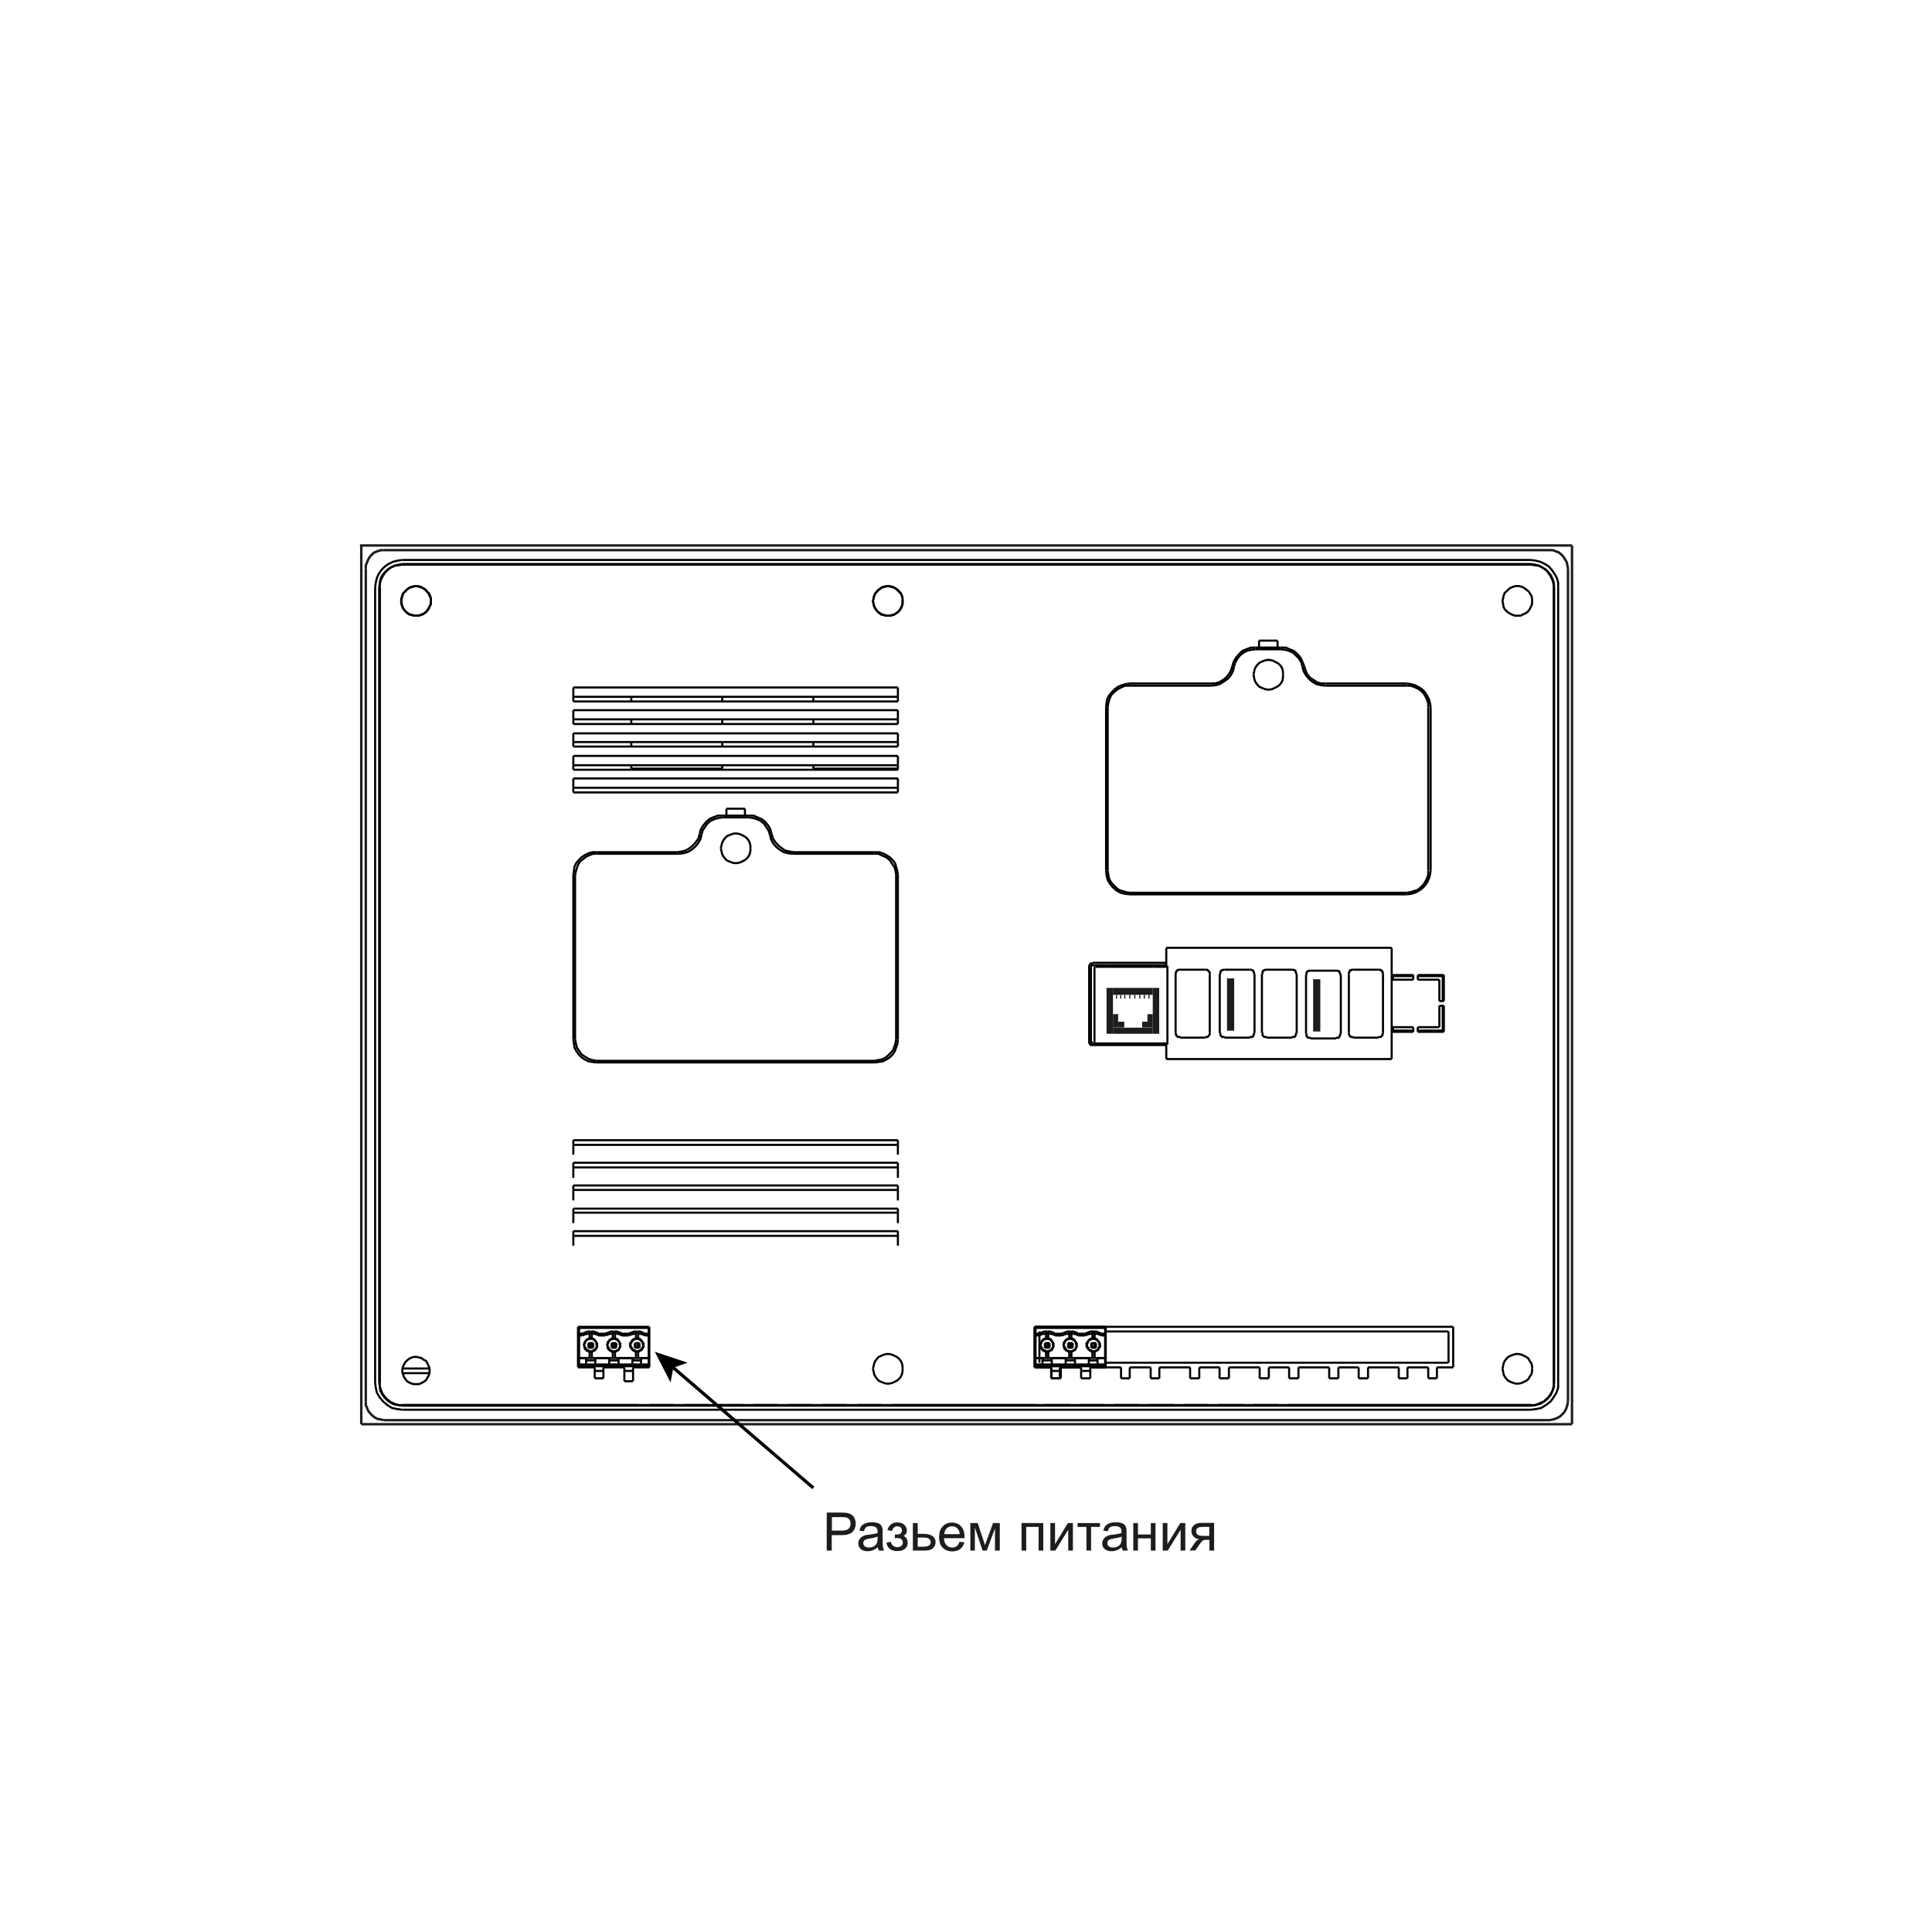 <?xml version="1.0" encoding="UTF-8"?> <svg xmlns="http://www.w3.org/2000/svg" xmlns:xlink="http://www.w3.org/1999/xlink" version="1.1" id="Layer_1" x="0px" y="0px" width="1200px" height="1200px" viewBox="0 0 1200 1200" style="enable-background:new 0 0 1200 1200;" xml:space="preserve"> <style type="text/css"> .st0{fill:none;stroke:#000000;stroke-width:1.289;stroke-miterlimit:10;} .st1{fill:none;stroke:#1D1D1B;stroke-width:1.5;stroke-miterlimit:10;} .st2{fill:#1D1D1B;stroke:#1D1D1B;stroke-width:0.75;stroke-linecap:round;stroke-miterlimit:10;} .st3{fill:#1D1D1B;} .st4{fill:none;stroke:#000000;stroke-width:2;stroke-miterlimit:10;} .st5{fill:none;stroke:#000000;stroke-width:1.5;stroke-miterlimit:10;} .st6{fill:none;stroke:#000000;stroke-width:2.419;stroke-miterlimit:10;} .st7{fill:#FFFFFF;} .st8{fill:none;stroke:#000000;stroke-width:1.21;stroke-miterlimit:10;} .st9{fill:none;stroke:#020202;stroke-width:1.21;stroke-linecap:round;stroke-linejoin:round;stroke-miterlimit:10;} .st10{fill:none;stroke:#FFFFFF;stroke-width:4.838;stroke-miterlimit:10;} .st11{fill-rule:evenodd;clip-rule:evenodd;fill:none;} </style> <g> <path class="st3" d="M513.5,963.1v-23.6h8.9c1.6,0,2.8,0.1,3.6,0.2c1.2,0.2,2.1,0.6,2.9,1.1c0.8,0.5,1.4,1.3,1.9,2.3 c0.5,1,0.7,2.1,0.7,3.2c0,2-0.6,3.7-1.9,5.1c-1.3,1.4-3.6,2.1-6.9,2.1h-6.1v9.6H513.5z M516.6,950.7h6.1c2,0,3.5-0.4,4.3-1.1 c0.8-0.8,1.3-1.8,1.3-3.2c0-1-0.2-1.8-0.7-2.5c-0.5-0.7-1.2-1.2-2-1.4c-0.5-0.1-1.5-0.2-2.9-0.2h-6V950.7z"></path> <path class="st3" d="M545.2,961c-1.1,0.9-2.1,1.6-3.1,1.9c-1,0.4-2.1,0.6-3.2,0.6c-1.9,0-3.3-0.5-4.3-1.4c-1-0.9-1.5-2.1-1.5-3.5 c0-0.8,0.2-1.6,0.6-2.3c0.4-0.7,0.9-1.2,1.5-1.7c0.6-0.4,1.3-0.7,2.1-1c0.6-0.2,1.4-0.3,2.6-0.4c2.3-0.3,4.1-0.6,5.2-1 c0-0.4,0-0.6,0-0.8c0-1.2-0.3-2-0.8-2.5c-0.7-0.7-1.8-1-3.3-1c-1.4,0-2.4,0.2-3,0.7c-0.6,0.5-1.1,1.3-1.4,2.5l-2.8-0.4 c0.3-1.2,0.7-2.2,1.3-2.9c0.6-0.7,1.4-1.3,2.6-1.7c1.1-0.4,2.4-0.6,3.9-0.6c1.5,0,2.6,0.2,3.6,0.5s1.6,0.8,2,1.3 c0.4,0.5,0.7,1.2,0.9,2c0.1,0.5,0.1,1.4,0.1,2.7v3.9c0,2.7,0.1,4.4,0.2,5.1c0.1,0.7,0.4,1.4,0.7,2.1h-3 C545.5,962.5,545.3,961.8,545.2,961z M544.9,954.5c-1.1,0.4-2.6,0.8-4.7,1.1c-1.2,0.2-2,0.4-2.5,0.6s-0.9,0.5-1.1,0.9 c-0.3,0.4-0.4,0.9-0.4,1.4c0,0.8,0.3,1.4,0.9,1.9c0.6,0.5,1.4,0.8,2.6,0.8c1.1,0,2.1-0.2,3-0.7c0.9-0.5,1.5-1.2,1.9-2 c0.3-0.7,0.5-1.6,0.5-2.9V954.5z"></path> <path class="st3" d="M555.8,955.4v-2.3c1.2,0,2.1-0.1,2.5-0.1s0.9-0.3,1.3-0.8c0.4-0.4,0.6-1,0.6-1.6c0-0.8-0.3-1.4-0.8-1.9 c-0.5-0.5-1.2-0.7-2-0.7c-1.6,0-2.8,1-3.4,2.9l-2.8-0.5c0.9-3.2,2.9-4.8,6.2-4.8c1.8,0,3.3,0.5,4.3,1.5c1,1,1.6,2.2,1.6,3.6 c0,1.4-0.7,2.5-2,3.3c0.9,0.5,1.5,1,1.9,1.8c0.4,0.7,0.6,1.6,0.6,2.5c0,1.5-0.6,2.8-1.7,3.7s-2.7,1.4-4.7,1.4 c-3.9,0-6.2-1.7-6.8-5.2l2.7-0.6c0.2,1.1,0.7,1.9,1.5,2.5s1.6,0.9,2.6,0.9c1,0,1.8-0.3,2.4-0.8c0.7-0.6,1-1.3,1-2.1 c0-0.7-0.2-1.2-0.6-1.7s-0.8-0.8-1.3-0.9c-0.5-0.1-1.3-0.2-2.5-0.2C556.3,955.4,556.1,955.4,555.8,955.4z"></path> <path class="st3" d="M567.1,946h2.9v6.7h3.7c2.4,0,4.2,0.5,5.5,1.4c1.3,0.9,1.9,2.2,1.9,3.8c0,1.4-0.5,2.7-1.6,3.7 c-1.1,1-2.8,1.5-5.2,1.5h-7.3V946z M570,960.7h3c1.8,0,3.1-0.2,3.9-0.7c0.8-0.5,1.2-1.2,1.2-2.1c0-0.7-0.3-1.4-0.9-2 s-1.9-0.9-3.9-0.9H570V960.7z"></path> <path class="st3" d="M596,957.6l3,0.4c-0.5,1.8-1.3,3.1-2.6,4.1s-2.9,1.5-4.9,1.5c-2.5,0-4.5-0.8-6-2.3c-1.5-1.5-2.2-3.7-2.2-6.5 c0-2.9,0.7-5.1,2.2-6.7s3.4-2.4,5.8-2.4c2.3,0,4.2,0.8,5.6,2.3s2.2,3.7,2.2,6.6c0,0.2,0,0.4,0,0.8h-12.8c0.1,1.9,0.6,3.3,1.6,4.3 c1,1,2.1,1.5,3.6,1.5c1.1,0,2-0.3,2.7-0.8S595.6,958.8,596,957.6z M586.5,952.9h9.6c-0.1-1.4-0.5-2.5-1.1-3.2 c-0.9-1.1-2.1-1.7-3.6-1.7c-1.3,0-2.5,0.4-3.4,1.3C587.1,950.2,586.6,951.4,586.5,952.9z"></path> <path class="st3" d="M602.8,946h4.5l4.5,13.7l5-13.7h4.2v17.1H618v-13.8l-5.1,13.8h-2.6l-4.8-14.4v14.4h-2.8V946z"></path> <path class="st3" d="M634.5,946H648v17.1h-2.9v-14.7h-7.7v14.7h-2.9V946z"></path> <path class="st3" d="M652.4,946h2.9v13.1l8-13.1h3.1v17.1h-2.9v-13l-8,13h-3.1V946z"></path> <path class="st3" d="M669.3,946h13.9v2.4h-5.5v14.7h-2.9v-14.7h-5.5V946z"></path> <path class="st3" d="M696.7,961c-1.1,0.9-2.1,1.6-3.1,1.9c-1,0.4-2.1,0.6-3.2,0.6c-1.9,0-3.3-0.5-4.3-1.4c-1-0.9-1.5-2.1-1.5-3.5 c0-0.8,0.2-1.6,0.6-2.3c0.4-0.7,0.9-1.2,1.5-1.7c0.6-0.4,1.3-0.7,2.1-1c0.6-0.2,1.4-0.3,2.6-0.4c2.3-0.3,4.1-0.6,5.2-1 c0-0.4,0-0.6,0-0.8c0-1.2-0.3-2-0.8-2.5c-0.7-0.7-1.8-1-3.3-1c-1.4,0-2.4,0.2-3,0.7c-0.7,0.5-1.1,1.3-1.4,2.5l-2.8-0.4 c0.3-1.2,0.7-2.2,1.3-2.9c0.6-0.7,1.4-1.3,2.6-1.7c1.1-0.4,2.4-0.6,3.9-0.6c1.5,0,2.6,0.2,3.6,0.5s1.6,0.8,2,1.3 c0.4,0.5,0.7,1.2,0.9,2c0.1,0.5,0.1,1.4,0.1,2.7v3.9c0,2.7,0.1,4.4,0.2,5.1c0.1,0.7,0.4,1.4,0.7,2.1h-3 C697,962.5,696.8,961.8,696.7,961z M696.5,954.5c-1.1,0.4-2.6,0.8-4.7,1.1c-1.2,0.2-2,0.4-2.5,0.6s-0.9,0.5-1.1,0.9 c-0.3,0.4-0.4,0.9-0.4,1.4c0,0.8,0.3,1.4,0.9,1.9c0.6,0.5,1.4,0.8,2.6,0.8c1.1,0,2.1-0.2,3-0.7c0.9-0.5,1.5-1.2,1.9-2 c0.3-0.7,0.5-1.6,0.5-2.9V954.5z"></path> <path class="st3" d="M703.9,946h2.9v7.1h8V946h2.9v17.1h-2.9v-7.6h-8v7.6h-2.9V946z"></path> <path class="st3" d="M722.2,946h2.9v13.1l8-13.1h3.1v17.1h-2.9v-13l-8,13h-3.1V946z"></path> <path class="st3" d="M754.1,946v17.1h-2.9v-6.7h-1.7c-1,0-1.8,0.1-2.3,0.4c-0.5,0.3-1.2,1.1-2.2,2.5l-2.5,3.7h-3.6l3.1-4.6 c1-1.4,1.9-2.2,2.9-2.4c-1.7-0.2-2.9-0.8-3.7-1.8s-1.2-2.1-1.2-3.3c0-1.5,0.5-2.7,1.6-3.6s2.6-1.4,4.6-1.4H754.1z M751.2,948.4H747 c-1.7,0-2.8,0.3-3.3,0.8c-0.5,0.5-0.8,1.2-0.8,1.9c0,1,0.4,1.8,1.1,2.2c0.7,0.5,2,0.7,3.9,0.7h3.2V948.4z"></path> </g> <path class="st0" d="M393.2,851.5h-5.4 M374.8,851.5h-5.4 M866.2,605.9v0.4 M866.2,640.5v-0.4 M866.2,640.5v0.4 M896.1,640.1v-15.5 M896.1,621.8v-15.5 M865.2,606.3h12.6 M880.6,606.3h15.5 M872,605.9v0.4 M872,640.9v-0.4 M874.9,640.1v0.7 M872,605.9v-0.4 M866.2,605.6v0.4 M881.4,606.3v-0.7 M865.2,640.1V638 M865.2,608.5v-2.2 M881.4,640.9v-0.7 M872,640.5v-0.4 M874.9,605.6v0.7 M896.1,640.1h-15.5 M877.8,640.1h-12.6 M366.2,834.5v1.8 M368.4,834.2v2.9 M365.5,837.1v-2.9 M367.6,834.5h-1.4 M366.2,836.3h1.4 M367.6,836.3v-1.8 M366.2,836.3l-0.7,0.7 M368.4,837.1h-2.9 M366.2,834.5l-0.7-0.4 M368.4,834.2l-0.7,0.4 M365.5,834.2h2.9 M368.4,837.1l-0.7-0.7 M382.8,837.1l-0.7-0.7 M382,836.3v-1.8 M382,834.5h-1.4 M380.6,836.3l-0.7,0.7 M380.6,836.3h1.4 M379.9,837.1v-2.9 M380.6,834.5l-0.7-0.4 M382.8,837.1h-2.9 M379.9,834.2h2.9 M382.8,834.2v2.9 M382.8,834.2l-0.7,0.4 M380.6,834.5 v1.8 M397.2,837.1h-2.9 M394.3,834.2l0.4,0.4 M396.4,834.5h-1.8 M394.3,834.2h2.9 M396.4,836.3l0.7,0.7 M394.6,836.3h1.8 M396.4,834.5l0.7-0.4 M396.4,836.3v-1.8 M394.3,837.1l0.4-0.7 M394.3,837.1v-2.9 M397.2,834.2v2.9 M394.6,834.5v1.8 M384.2,843.5 h8.6"></path> <path class="st0" d="M367.6,848.6h12.6 M398.2,843.5h4.7 M359.7,824.8h43.2 M378.4,847.5h-8.6 M359.7,843.5h4.3 M398.2,843.5v4 M359.7,828.4v0.7"></path> <path class="st0" d="M392.8,847.5h-8.6 M382,831.3v-3.2 M400.8,828.4l-1.8-0.7l-1.4-0.7h-1.8 M402.9,829.5v14 M364,843.5h-4.3 M378.4,845h5.8 M402.9,843.5v4"></path> <path class="st0" d="M366.2,828.1v3.2 M361.5,829.5h-1.8 M399.3,835.6v-0.7v-0.7l-0.4-0.7l-0.7-0.7l-0.4-0.4l-0.7-0.4l-0.4-0.4h-0.7 h-0.7h-0.7l-0.7,0.4l-0.7,0.4l-0.4,0.4l-0.4,0.7l-0.4,0.7l-0.4,0.7v0.7"></path> <path class="st0" d="M381.3,827h-1.8l-1.8,0.7l-1.8,0.7 M396.4,848.6h-1.8 M372,828.4l-1.4-0.7l-1.8-0.7h-1.8 M359.7,848.6h6.1 M384.2,847.5h-5.8 M366.2,839.6v4 M395,828.1v3.2 M384.9,835.6v-0.7v-0.7l-0.4-0.7l-0.4-0.7l-0.7-0.4l-0.7-0.4l-0.4-0.4h-0.7H381 h-0.7l-0.7,0.4l-0.7,0.4l-0.4,0.4l-0.4,0.7l-0.4,0.7l-0.4,0.7v0.7"></path> <path class="st0" d="M369.8,843.5v4 M372,828.4h4 M386.4,828.4l-1.4-0.7l-1.8-0.7h-1.8 M359.7,829.5v14 M402.9,824.8v3.6 M378.4,843.5h5.8"></path> <path class="st0" d="M402.9,847.5h-4.7 M391.4,835.6v0.7l0.4,0.7l0.4,0.7l0.7,0.7l0.4,0.4l0.7,0.4l0.7,0.4h1.1h0.7l0.7-0.4l0.7-0.4 l0.7-0.4l0.4-0.7l0.4-0.7l0.4-0.7v-0.7 M367.6,831.3v-3.2 M390.3,829.5h-4 M402.9,828.4v0.7 M384.2,843.5v4 M372,829.1v0.4 M395.7,827h-1.8l-1.8,0.7l-1.8,0.7 M395,839.6v4"></path> <path class="st0" d="M359.7,843.5v4 M370.5,835.6v-0.7v-0.7l-0.4-0.7l-0.4-0.7l-0.7-0.4l-0.4-0.4l-0.7-0.4h-0.7h-0.7h-0.7l-0.7,0.4 l-0.7,0.4l-0.4,0.4l-0.4,0.7l-0.4,0.7l-0.4,0.7v0.7 M372,828.4v0.7 M364,845h5.8"></path> <path class="st0" d="M375.9,829.5h-4 M398.2,843.5h4.7 M392.8,843.5h5.4 M380.6,828.1v3.2"></path> <path class="st0" d="M390.3,829.5v-0.4 M385.3,835.6v-1.1l-0.4-0.7l-0.4-0.4l-0.4-0.7l-0.4-0.7l-0.7-0.4h-0.7l-0.7-0.4H381l-0.7,0.4 h-0.7l-0.7,0.4l-0.7,0.7l-0.4,0.7l-0.4,0.4v0.7l-0.4,1.1 M384.2,843.5h8.6 M391.8,835.6v0.7l0.4,0.7l0.4,0.4l0.4,0.7l0.7,0.4 l0.7,0.4l0.7,0.4h0.7h0.7l0.7-0.4l0.7-0.4l0.4-0.4l0.4-0.7l0.4-0.4l0.4-0.7v-0.7 M372,829.5l-1.4-0.7l-1.8-0.4l-1.8-0.4l-1.8,0.4 l-1.8,0.4l-1.8,0.7 M400.8,828.4v0.7 M399.7,835.6v-1.1l-0.4-0.7l-0.4-0.4l-0.4-0.7l-0.7-0.7l-0.4-0.4h-0.7l-0.7-0.4h-0.7l-0.7,0.4 h-0.7l-0.7,0.4l-0.7,0.7l-0.4,0.7l-0.4,0.4l-0.4,0.7v1.1 M396.4,843.5v-4 M359.7,828.4h1.8"></path> <line class="st0" x1="398.2" y1="847.5" x2="392.8" y2="847.5"></line> <path class="st0" d="M359.7,824.8v3.6 M396.4,831.3v-3.2 M400.8,829.5l-1.8-0.7l-1.4-0.4l-1.8-0.4l-1.8,0.4l-1.8,0.4l-1.8,0.7 M367.6,843.5v-4 M402.9,847.5v1.1 M382,848.6h12.6"></path> <path class="st0" d="M382,843.5v-4 M364,847.5v-4 M370.9,835.6v-1.1l-0.4-0.7l-0.4-0.4l-0.4-0.7l-0.4-0.7l-0.7-0.4H368l-0.7-0.4 h-0.7l-0.7,0.4h-0.7l-0.7,0.4l-0.7,0.7l-0.4,0.7l-0.4,0.4v0.7l-0.4,1.1 M375.9,829.5v-0.4 M386.4,829.5l-1.4-0.7l-1.8-0.4l-1.8-0.4 l-1.8,0.4l-1.8,0.4l-1.8,0.7 M359.7,847.5v1.1 M361.5,829.5v-0.4 M359.7,829.1v0.4"></path> <path class="st0" d="M369.8,843.5h8.6 M382,848.6h-1.8 M366.9,827h-1.8l-1.8,0.7l-1.8,0.7 M386.4,829.1v0.4 M363,835.6v0.7l0.4,0.7 l0.4,0.4l0.4,0.7l0.7,0.4l0.7,0.4l0.7,0.4h0.7h0.7l0.7-0.4l0.7-0.4l0.4-0.4l0.7-0.7l0.4-0.4v-0.7v-0.7 M375.9,829.1v-0.7 M364,843.5 h5.8 M380.6,839.6v4 M400.8,829.1v0.4"></path> <path class="st0" d="M369.8,847.5H364 M392.8,845h5.4"></path> <path class="st0" d="M390.3,829.1v-0.7 M396.4,848.6h6.5 M402.9,829.1v0.4 M377.4,835.6v0.7l0.4,0.4l0.4,0.7l0.4,0.7l0.4,0.4 l0.7,0.4l0.7,0.4h0.7h0.7h0.7l0.4-0.4l0.7-0.4l0.7-0.4l0.4-0.7l0.4-0.7v-0.4v-0.7 M400.8,828.4h2.2"></path> <line class="st0" x1="392.8" y1="847.5" x2="392.8" y2="843.5"></line> <line class="st0" x1="402.9" y1="829.5" x2="400.8" y2="829.5"></line> <line class="st0" x1="361.5" y1="829.1" x2="361.5" y2="828.4"></line> <line class="st0" x1="369.8" y1="843.5" x2="378.4" y2="843.5"></line> <line class="st0" x1="367.6" y1="848.6" x2="365.8" y2="848.6"></line> <line class="st0" x1="378.4" y1="847.5" x2="378.4" y2="843.5"></line> <line class="st0" x1="364" y1="847.5" x2="359.7" y2="847.5"></line> <line class="st0" x1="386.4" y1="828.4" x2="386.4" y2="829.1"></line> <polyline class="st0" points="377,835.6 377.4,836.3 377.4,837.1 377.7,837.8 378.4,838.5 378.8,838.9 379.5,839.2 380.2,839.6 381.3,839.6 382,839.6 382.8,839.2 383.5,838.9 384.2,838.5 384.6,837.8 384.9,837.1 385.3,836.3 385.3,835.6 "></polyline> <polyline class="st0" points="362.6,835.6 363,836.3 363,837.1 363.3,837.8 364,838.5 364.4,838.9 365.1,839.2 366.2,839.6 366.9,839.6 367.6,839.6 368.4,839.2 369.1,838.9 369.8,838.5 370.2,837.8 370.5,837.1 370.9,836.3 370.9,835.6 "></polyline> <line class="st0" x1="386.4" y1="828.4" x2="390.3" y2="828.4"></line> <line class="st0" x1="950.8" y1="875.6" x2="249.9" y2="875.6"></line> <line class="st0" x1="967.8" y1="364.7" x2="967.8" y2="858.7"></line> <polyline class="st1" points="973.9,352.9 973.5,351.1 973.2,349.3 972.1,347.5 971,345.7 969.6,344.2 968.1,343.1 966.3,342.4 964.5,341.7 962.4,341.7 "></polyline> <line class="st0" x1="249.9" y1="347.8" x2="950.8" y2="347.8"></line> <line class="st1" x1="238.4" y1="882.1" x2="962.4" y2="882.1"></line> <polyline class="st1" points="238.4,341.7 236.6,341.7 234.4,342.4 232.6,343.1 231.2,344.2 229.8,345.7 228.7,347.5 228,349.3 227.2,351.1 227.2,352.9 "></polyline> <line class="st1" x1="227.2" y1="352.9" x2="227.2" y2="870.5"></line> <polyline class="st0" points="235.5,858.7 235.9,861.2 236.2,863.7 237.3,865.9 238.8,868 240.6,869.8 242.7,871.3 244.9,872.3 247.4,872.7 249.9,873.1 "></polyline> <polyline class="st0" points="233,858.7 233.4,861.9 234.1,865.1 235.9,868 238,870.5 240.6,872.7 243.4,874.5 246.7,875.2 249.9,875.6 "></polyline> <line class="st1" x1="976.4" y1="884.6" x2="976.4" y2="338.8"></line> <polyline class="st0" points="249.9,350.3 247.4,350.7 244.9,351.4 242.7,352.5 240.6,353.9 238.8,355.7 237.3,357.5 236.2,360.1 235.9,362.2 235.5,364.7 "></polyline> <polyline class="st0" points="965.2,364.7 965.2,362.2 964.5,360.1 963.4,357.5 962,355.7 960.2,353.9 958,352.5 955.9,351.4 953.4,350.7 950.8,350.3 "></polyline> <line class="st0" x1="235.5" y1="364.7" x2="235.5" y2="858.7"></line> <line class="st1" x1="976.4" y1="338.8" x2="223.6" y2="338.8"></line> <line class="st0" x1="965.2" y1="858.7" x2="965.2" y2="364.7"></line> <polyline class="st0" points="967.8,364.7 967.8,361.9 967,359 965.6,356.5 963.8,353.9 962,351.8 959.5,350.3 956.6,348.9 953.7,348.2 950.8,347.8 "></polyline> <line class="st0" x1="950.8" y1="350.3" x2="249.9" y2="350.3"></line> <polyline class="st0" points="950.8,873.1 953.7,872.7 956.6,872 959.1,870.5 961.3,868.7 963.1,866.6 964.2,864.1 965.2,861.5 965.2,858.7 "></polyline> <line class="st1" x1="973.9" y1="870.5" x2="973.9" y2="352.9"></line> <polyline class="st0" points="249.9,347.8 247,348.2 244.2,348.9 241.3,350.3 239.1,351.8 237,353.9 235.2,356.5 234.1,359 233.4,361.9 233,364.7 "></polyline> <polyline class="st1" points="962.4,882.1 964.5,881.7 966.7,881 968.8,879.9 970.3,878.5 971.7,877 972.8,874.9 973.5,872.7 973.9,870.5 "></polyline> <line class="st0" x1="249.9" y1="873.1" x2="950.8" y2="873.1"></line> <line class="st0" x1="233" y1="858.7" x2="233" y2="364.7"></line> <line class="st1" x1="224.4" y1="338.8" x2="224.4" y2="884.6"></line> <line class="st1" x1="224.4" y1="884.6" x2="976.4" y2="884.6"></line> <polyline class="st1" points="227.2,870.5 227.2,872.7 228,874.5 228.7,876.3 229.8,877.7 231.2,879.2 232.6,880.3 234.4,881.3 236.6,881.7 238.4,882.1 "></polyline> <line class="st1" x1="962.4" y1="341.7" x2="238.4" y2="341.7"></line> <polyline class="st0" points="950.8,875.6 954.1,875.2 957.3,874.5 960.2,872.7 963.1,870.5 964.9,868 966.7,865.1 967.8,861.9 967.8,858.7 "></polyline> <line class="st0" x1="505.2" y1="477.4" x2="505.2" y2="475.3"></line> <line class="st0" x1="505.2" y1="463.7" x2="505.2" y2="460.9"></line> <line class="st0" x1="505.2" y1="449.7" x2="505.2" y2="446.8"></line> <line class="st0" x1="505.2" y1="435.7" x2="505.2" y2="432.8"></line> <line class="st0" x1="489.3" y1="872.7" x2="504.4" y2="872.7"></line> <line class="st0" x1="448.6" y1="477.4" x2="392.1" y2="477.4"></line> <line class="st0" x1="448.6" y1="432.8" x2="448.6" y2="435.7"></line> <line class="st0" x1="448.6" y1="446.8" x2="448.6" y2="449.7"></line> <line class="st0" x1="448.6" y1="460.9" x2="448.6" y2="463.7"></line> <line class="st0" x1="448.6" y1="475.3" x2="448.6" y2="477.4"></line> <line class="st0" x1="729.1" y1="350.7" x2="713.6" y2="350.7"></line> <line class="st0" x1="756.8" y1="872.7" x2="772.3" y2="872.7"></line> <line class="st0" x1="643" y1="350.7" x2="249.9" y2="350.7"></line> <line class="st0" x1="424.9" y1="872.7" x2="440" y2="872.7"></line> <line class="st0" x1="772.3" y1="350.7" x2="756.8" y2="350.7"></line> <line class="st0" x1="467.7" y1="872.7" x2="482.8" y2="872.7"></line> <line class="st0" x1="799.6" y1="872.7" x2="950.8" y2="872.7"></line> <line class="st0" x1="713.6" y1="872.7" x2="729.1" y2="872.7"></line> <line class="st0" x1="648.8" y1="872.7" x2="664.6" y2="872.7"></line> <line class="st0" x1="554.1" y1="872.7" x2="643" y2="872.7"></line> <line class="st0" x1="532.5" y1="872.7" x2="547.6" y2="872.7"></line> <line class="st0" x1="778.4" y1="872.7" x2="793.9" y2="872.7"></line> <line class="st0" x1="392.1" y1="477.4" x2="392.1" y2="475.3"></line> <line class="st0" x1="392.1" y1="463.7" x2="392.1" y2="460.9"></line> <line class="st0" x1="392.1" y1="449.7" x2="392.1" y2="446.8"></line> <line class="st0" x1="392.1" y1="435.7" x2="392.1" y2="432.8"></line> <line class="st0" x1="249.9" y1="872.7" x2="396.8" y2="872.7"></line> <line class="st0" x1="403.3" y1="872.7" x2="418.4" y2="872.7"></line> <line class="st0" x1="965.2" y1="858.7" x2="965.2" y2="364.7"></line> <line class="st0" x1="557.7" y1="477.4" x2="505.2" y2="477.4"></line> <line class="st0" x1="950.8" y1="350.7" x2="799.6" y2="350.7"></line> <line class="st0" x1="735.2" y1="872.7" x2="750.7" y2="872.7"></line> <line class="st0" x1="235.9" y1="364.7" x2="235.9" y2="858.7"></line> <line class="st0" x1="793.9" y1="350.7" x2="778.4" y2="350.7"></line> <line class="st0" x1="670.4" y1="872.7" x2="686.2" y2="872.7"></line> <line class="st0" x1="750.7" y1="350.7" x2="735.2" y2="350.7"></line> <line class="st0" x1="692" y1="872.7" x2="707.5" y2="872.7"></line> <line class="st0" x1="510.9" y1="872.7" x2="526" y2="872.7"></line> <line class="st0" x1="446.5" y1="872.7" x2="461.6" y2="872.7"></line> <line class="st0" x1="686.2" y1="350.7" x2="670.4" y2="350.7"></line> <line class="st0" x1="664.6" y1="350.7" x2="648.8" y2="350.7"></line> <line class="st0" x1="707.5" y1="350.7" x2="692" y2="350.7"></line> <polyline class="st0" points="356.1,645.9 356.5,648.4 356.8,650.6 357.9,652.7 359.4,654.9 361.2,656.7 363.3,658.1 365.5,659.2 368,659.6 370.2,659.9 "></polyline> <line class="st0" x1="831.3" y1="856.1" x2="831.3" y2="849.3"></line> <line class="st0" x1="894" y1="624.7" x2="896.8" y2="624.7"></line> <line class="st0" x1="393.2" y1="857.9" x2="393.2" y2="849.3"></line> <line class="st0" x1="557.7" y1="446.8" x2="356.1" y2="446.8"></line> <polyline class="st0" points="951.6,373.4 951.6,371.6 951.2,370.1 950.1,368.3 949.4,367.3 948,366.2 946.5,365.1 945.1,364.4 943.3,364 941.5,364 940,364.4 938.2,365.1 936.8,366.2 935.7,367.3 934.6,368.3 933.9,370.1 933.6,371.6 933.2,373.4 "></polyline> <line class="st0" x1="859" y1="604.9" x2="859" y2="641.6"></line> <line class="st0" x1="724.4" y1="649.1" x2="678.7" y2="649.1"></line> <line class="st0" x1="557.7" y1="645.9" x2="557.7" y2="543.3"></line> <line class="st0" x1="899.7" y1="846.4" x2="899.7" y2="827"></line> <line class="st0" x1="235.9" y1="364.7" x2="235.9" y2="858.7"></line> <line class="st0" x1="696.3" y1="849.3" x2="696.3" y2="856.1"></line> <polyline class="st0" points="840.7,602.3 840,602.3 839.6,602.3 839.2,602.7 838.5,602.7 838.5,603.1 838.2,603.4 837.8,604.1 837.8,604.5 837.8,604.9 "></polyline> <polyline class="st0" points="267.6,373.4 267.6,371.6 267.2,370.1 266.5,368.7 265.4,367.6 264.3,366.2 262.9,365.5 261.4,364.7 260,364.4 258.6,364 "></polyline> <line class="st0" x1="748.5" y1="644.5" x2="733" y2="644.5"></line> <line class="st0" x1="965.2" y1="858.7" x2="965.2" y2="364.7"></line> <line class="st0" x1="676.5" y1="647" x2="676.5" y2="600.5"></line> <polyline class="st0" points="873.8,555.5 876.3,555.2 878.8,554.5 881,553.4 883.2,551.9 885,550.1 886.4,548 887.5,545.8 888.2,543.3 888.6,540.8 "></polyline> <polyline class="st0" points="873.8,554.5 876,554.1 878.5,553.4 880.6,552.7 882.4,551.2 884.2,549.4 885.3,547.6 886.4,545.5 887.1,543.3 887.1,540.8 "></polyline> <line class="st0" x1="887.1" y1="856.1" x2="892.5" y2="856.1"></line> <line class="st0" x1="374.8" y1="856.1" x2="374.8" y2="849.3"></line> <line class="st0" x1="653.1" y1="849.3" x2="653.1" y2="856.1"></line> <line class="st0" x1="451.2" y1="506.6" x2="448.3" y2="506.6"></line> <line class="st0" x1="370.2" y1="659.9" x2="543.3" y2="659.9"></line> <line class="st0" x1="793.5" y1="402.2" x2="793.5" y2="397.9"></line> <polyline class="st0" points="933.2,373.4 933.6,375.2 933.9,377 934.6,378.4 936.1,379.9 937.5,380.9 939,381.7 940.8,382.4 942.6,382.4 944.4,382.4 945.8,381.7 947.6,380.9 949,379.9 950.1,378.4 950.8,377 951.6,375.2 951.6,373.4 "></polyline> <polyline class="st0" points="678.7,599.5 678.3,599.5 678,599.8 677.6,600.2 677.6,600.5 "></polyline> <line class="st0" x1="880.6" y1="640.9" x2="880.6" y2="638"></line> <line class="st0" x1="877.8" y1="638" x2="877.8" y2="640.9"></line> <line class="st0" x1="356.1" y1="441.1" x2="356.1" y2="449.7"></line> <line class="st0" x1="356.1" y1="722.2" x2="356.1" y2="731.6"></line> <line class="st0" x1="902.6" y1="824.1" x2="902.6" y2="849.3"></line> <line class="st0" x1="782.4" y1="849.3" x2="763.3" y2="849.3"></line> <line class="st0" x1="714.7" y1="856.1" x2="720.1" y2="856.1"></line> <line class="st0" x1="557.7" y1="759.7" x2="557.7" y2="750.7"></line> <line class="st0" x1="868.8" y1="856.1" x2="874.2" y2="856.1"></line> <polyline class="st0" points="859,604.9 859,604.5 858.7,604.1 858.7,603.4 858.3,603.1 858,602.7 857.6,602.7 857.2,602.3 856.5,602.3 856.2,602.3 "></polyline> <polyline class="st0" points="267.6,373.4 267.6,371.6 266.8,370.1 266.1,368.3 265,367.3 264,366.2 262.5,365.1 261.1,364.4 259.3,364 257.5,364 256,364.4 254.2,365.1 252.8,366.2 251.7,367.3 250.6,368.3 249.9,370.1 249.2,371.6 249.2,373.4 "></polyline> <line class="st0" x1="557.7" y1="708.2" x2="356.1" y2="708.2"></line> <polyline class="st0" points="560.6,373.4 560.6,371.6 560.2,370.1 559.5,368.3 558.4,367.3 557,366.2 555.6,365.1 554.1,364.4 552.3,364 550.5,364 549.1,364.4 547.3,365.1 545.8,366.2 544.8,367.3 543.7,368.3 543,370.1 542.6,371.6 542.2,373.4 "></polyline> <polyline class="st0" points="810.1,413.7 809,411.2 807.9,408.7 806.1,406.5 803.6,404.3 801.1,403.3 798.6,402.2 795.7,402.2 "></polyline> <polyline class="st0" points="809,414.1 808.3,411.5 806.8,409 805,407.2 803.2,405.4 800.7,404.3 798.2,403.6 795.7,403.3 "></polyline> <line class="st0" x1="896.8" y1="621.8" x2="894" y2="621.8"></line> <line class="st0" x1="403.3" y1="849.3" x2="393.2" y2="849.3"></line> <line class="st0" x1="864.4" y1="638" x2="877.8" y2="638"></line> <line class="st0" x1="739.2" y1="849.3" x2="720.1" y2="849.3"></line> <line class="st0" x1="796" y1="602.3" x2="796" y2="602.7"></line> <line class="st0" x1="557.7" y1="736.3" x2="356.1" y2="736.3"></line> <polyline class="st0" points="542.2,850 542.6,851.8 543,853.6 543.7,855.1 544.8,856.5 545.8,857.6 547.3,858.3 549.1,859 550.5,859.4 552.3,859.4 554.1,859 555.6,858.3 557,857.6 558.4,856.5 559.5,855.1 560.2,853.6 560.6,851.8 560.6,850 "></polyline> <polyline class="st0" points="560.6,850 560.6,848.6 560.2,846.8 559.5,845.3 558.4,843.9 557,842.8 555.6,842.1 554.1,841.4 552.3,841 550.5,841 549.1,841.4 547.3,842.1 545.8,842.8 544.8,843.9 543.7,845.3 543,846.8 542.6,848.6 542.2,850 "></polyline> <line class="st0" x1="763.3" y1="856.1" x2="763.3" y2="849.3"></line> <line class="st0" x1="678.7" y1="598" x2="724.4" y2="598"></line> <polyline class="st0" points="249.2,373.4 249.6,375.2 249.9,377 250.6,378.4 252.1,379.9 253.2,380.9 255,381.7 256.8,382.4 258.6,382.4 260.4,382.4 261.8,381.7 263.6,380.9 265,379.9 266.1,378.4 266.8,377 267.6,375.2 267.6,373.4 "></polyline> <line class="st0" x1="742.4" y1="602.3" x2="742.4" y2="602.7"></line> <polyline class="st0" points="805.4,604.9 805,604.5 805,604.1 804.7,603.4 804.7,603.1 804.3,602.7 804,602.7 803.2,602.3 802.9,602.3 802.5,602.3 "></polyline> <polyline class="st0" points="730.2,641.6 730.2,641.9 730.5,642.3 730.5,643 730.9,643.4 731.2,643.7 731.6,644.1 732,644.1 732.7,644.1 733,644.5 "></polyline> <line class="st0" x1="557.7" y1="739.1" x2="356.1" y2="739.1"></line> <line class="st0" x1="557.7" y1="483.5" x2="356.1" y2="483.5"></line> <line class="st0" x1="864.4" y1="657.8" x2="864.4" y2="640.9"></line> <line class="st0" x1="887.1" y1="849.3" x2="874.2" y2="849.3"></line> <line class="st0" x1="864.4" y1="605.6" x2="864.4" y2="608.5"></line> <line class="st0" x1="864.4" y1="638" x2="864.4" y2="640.9"></line> <polyline class="st0" points="235.9,858.7 235.9,861.2 236.6,863.3 237.7,865.9 239.1,867.7 240.9,869.5 242.7,870.9 245.2,872 247.4,872.7 249.9,872.7 "></polyline> <line class="st0" x1="887.1" y1="849.3" x2="887.1" y2="856.1"></line> <line class="st0" x1="950.8" y1="872.7" x2="249.9" y2="872.7"></line> <line class="st0" x1="724.4" y1="600.5" x2="724.4" y2="599.5"></line> <line class="st0" x1="356.1" y1="469.5" x2="356.1" y2="478.1"></line> <line class="st0" x1="356.1" y1="543.3" x2="356.1" y2="645.9"></line> <line class="st0" x1="793.5" y1="397.9" x2="782" y2="397.9"></line> <line class="st0" x1="894" y1="608.5" x2="880.6" y2="608.5"></line> <line class="st0" x1="793.2" y1="602.7" x2="793.2" y2="602.3"></line> <line class="st0" x1="356.1" y1="708.2" x2="356.1" y2="717.2"></line> <polyline class="st0" points="676.5,647 676.5,647.3 676.5,647.7 676.9,648.1 676.9,648.4 677.2,648.8 677.6,649.1 678,649.1 678.3,649.1 678.7,649.1 "></polyline> <line class="st0" x1="557.7" y1="717.2" x2="557.7" y2="708.2"></line> <line class="st0" x1="557.7" y1="773.7" x2="557.7" y2="764.7"></line> <line class="st0" x1="843.9" y1="849.3" x2="831.3" y2="849.3"></line> <line class="st0" x1="671.5" y1="856.1" x2="677.2" y2="856.1"></line> <line class="st0" x1="724.4" y1="598" x2="724.4" y2="599.5"></line> <line class="st0" x1="843.9" y1="849.3" x2="843.9" y2="856.1"></line> <line class="st0" x1="873.8" y1="424.5" x2="823.4" y2="424.5"></line> <line class="st0" x1="873.8" y1="425.9" x2="823.4" y2="425.9"></line> <line class="st0" x1="356.1" y1="449.7" x2="557.7" y2="449.7"></line> <line class="st0" x1="902.6" y1="849.3" x2="892.5" y2="849.3"></line> <line class="st0" x1="744.9" y1="856.1" x2="744.9" y2="849.3"></line> <line class="st0" x1="795.7" y1="402.2" x2="793.5" y2="402.2"></line> <line class="st0" x1="795.7" y1="403.3" x2="793.5" y2="403.3"></line> <line class="st0" x1="701.7" y1="856.1" x2="701.7" y2="849.3"></line> <line class="st0" x1="356.1" y1="455.5" x2="356.1" y2="463.7"></line> <polyline class="st0" points="951.6,850 951.6,848.6 951.2,846.8 950.1,845.3 949.4,843.9 948,842.8 946.5,842.1 945.1,841.4 943.3,841 941.5,841 940,841.4 938.2,842.1 936.8,842.8 935.7,843.9 934.6,845.3 933.9,846.8 933.6,848.6 933.2,850 "></polyline> <polyline class="st0" points="687,540.8 687.3,543.7 688,546.5 689.5,549.1 691.3,551.2 693.4,553 696,554.5 698.8,555.2 701.7,555.5 "></polyline> <polyline class="st0" points="688,540.8 688.4,543.3 688.8,545.5 689.8,547.6 691.3,549.4 693.1,551.2 694.9,552.7 697,553.4 699.2,554.1 701.7,554.5 "></polyline> <line class="st0" x1="387.8" y1="857.9" x2="393.2" y2="857.9"></line> <line class="st0" x1="356.1" y1="764.7" x2="356.1" y2="773.7"></line> <line class="st0" x1="671.5" y1="849.3" x2="671.5" y2="856.1"></line> <polyline class="st0" points="677.6,647 677.6,647.3 678,647.3 678,647.7 678.3,648.1 678.7,648.1 "></polyline> <polyline class="st0" points="701.7,424.5 699.2,424.9 696.7,425.6 694.2,426.7 692.4,428.1 690.6,429.9 688.8,432.1 687.7,434.2 687.3,436.7 687,439.3 "></polyline> <polyline class="st0" points="701.7,425.9 698.8,425.9 696.3,427 694.2,428.1 692,429.9 690.2,431.7 689.1,434.2 688.4,436.7 688,439.3 "></polyline> <line class="st0" x1="805.4" y1="604.9" x2="805.4" y2="641.6"></line> <line class="st0" x1="701.7" y1="555.5" x2="873.8" y2="555.5"></line> <line class="st0" x1="701.7" y1="554.5" x2="873.8" y2="554.5"></line> <line class="st0" x1="782" y1="402.2" x2="793.5" y2="402.2"></line> <line class="st0" x1="782" y1="403.3" x2="793.5" y2="403.3"></line> <line class="st0" x1="557.7" y1="492.2" x2="557.7" y2="483.5"></line> <polyline class="st0" points="837.8,641.6 837.8,641.9 837.8,642.3 838.2,643 838.5,643.4 838.5,643.7 839.2,644.1 839.6,644.1 840,644.1 840.7,644.5 "></polyline> <line class="st0" x1="782.4" y1="849.3" x2="782.4" y2="856.1"></line> <line class="st0" x1="888.6" y1="540.8" x2="888.6" y2="439.3"></line> <line class="st0" x1="887.1" y1="540.8" x2="887.1" y2="439.3"></line> <polyline class="st0" points="748.5,644.5 749.2,644.1 749.6,644.1 750,644.1 750.3,643.7 750.7,643.4 751,643 751.4,642.3 751.4,641.9 751.4,641.6 "></polyline> <polyline class="st0" points="888.6,439.3 888.2,436.7 887.5,434.2 886.4,432.1 885,429.9 883.2,428.1 881,426.7 878.8,425.6 876.3,424.9 873.8,424.5 "></polyline> <polyline class="st0" points="887.1,439.3 887.1,437.1 886.4,434.6 885.3,432.4 884.2,430.6 882.4,428.8 880.6,427.7 878.5,426.7 876,425.9 873.8,425.9 "></polyline> <line class="st0" x1="714.7" y1="849.3" x2="714.7" y2="856.1"></line> <line class="st0" x1="856.2" y1="644.5" x2="840.7" y2="644.5"></line> <line class="st0" x1="757.5" y1="849.3" x2="744.9" y2="849.3"></line> <line class="st0" x1="782" y1="397.9" x2="782" y2="402.2"></line> <polyline class="st0" points="370.2,529.3 368,529.3 365.5,530 363.3,531.1 361.2,532.5 359.4,534.3 357.9,536.1 356.8,538.3 356.5,540.8 356.1,543.3 "></polyline> <polyline class="st0" points="420.6,529.3 423.4,528.9 426,528.2 428.5,526.7 430.6,524.9 432.4,522.8 433.9,520.6 434.6,517.7 "></polyline> <line class="st0" x1="465.6" y1="506.6" x2="462.7" y2="506.6"></line> <line class="st0" x1="403.3" y1="824.1" x2="359" y2="824.1"></line> <line class="st0" x1="557.7" y1="753.2" x2="356.1" y2="753.2"></line> <line class="st0" x1="462.7" y1="502.3" x2="451.2" y2="502.3"></line> <line class="st0" x1="557.7" y1="441.1" x2="356.1" y2="441.1"></line> <line class="st0" x1="896.8" y1="640.9" x2="896.8" y2="624.7"></line> <line class="st0" x1="356.1" y1="435.7" x2="557.7" y2="435.7"></line> <line class="st0" x1="543.3" y1="529.3" x2="492.9" y2="529.3"></line> <line class="st0" x1="757.5" y1="856.1" x2="763.3" y2="856.1"></line> <line class="st0" x1="557.7" y1="449.7" x2="557.7" y2="441.1"></line> <line class="st0" x1="894" y1="638" x2="894" y2="624.7"></line> <line class="st0" x1="843.9" y1="856.1" x2="849.7" y2="856.1"></line> <line class="st0" x1="892.5" y1="856.1" x2="892.5" y2="849.3"></line> <line class="st0" x1="720.1" y1="856.1" x2="720.1" y2="849.3"></line> <line class="st0" x1="356.1" y1="736.3" x2="356.1" y2="745.6"></line> <line class="st0" x1="800.7" y1="849.3" x2="788.1" y2="849.3"></line> <polyline class="st0" points="783.8,641.6 784.2,641.9 784.2,642.3 784.2,643 784.5,643.4 784.9,643.7 785.2,644.1 786,644.1 786.3,644.1 786.7,644.5 "></polyline> <line class="st0" x1="877.8" y1="605.6" x2="864.4" y2="605.6"></line> <line class="st0" x1="356.1" y1="750.7" x2="356.1" y2="759.7"></line> <line class="st0" x1="557.7" y1="722.2" x2="356.1" y2="722.2"></line> <line class="st0" x1="894" y1="621.8" x2="894" y2="608.5"></line> <polyline class="st0" points="810.1,413.7 810.8,416.2 811.9,418.7 813.7,420.9 815.8,422.3 818,423.8 820.5,424.5 823.4,424.5 "></polyline> <polyline class="st0" points="809,414.1 809.7,416.9 811.2,419.5 813,421.6 815.1,423.4 817.6,424.9 820.5,425.6 823.4,425.9 "></polyline> <line class="st0" x1="462.7" y1="506.6" x2="462.7" y2="502.3"></line> <line class="st0" x1="786.7" y1="602.3" x2="802.5" y2="602.3"></line> <polyline class="st0" points="933.2,850 933.6,851.8 933.9,853.6 934.6,855.1 935.7,856.5 936.8,857.6 938.2,858.3 940,859 941.5,859.4 943.3,859.4 945.1,859 946.5,858.3 948,857.6 949.4,856.5 950.1,855.1 951.2,853.6 951.6,851.8 951.6,850 "></polyline> <line class="st0" x1="724.4" y1="599.5" x2="678.7" y2="599.5"></line> <polyline class="st0" points="950.8,872.7 953.7,872.7 956.2,871.6 958.8,870.5 960.9,868.7 962.7,866.6 964.2,864.1 964.9,861.5 965.2,858.7 "></polyline> <polyline class="st0" points="543.3,659.9 545.8,659.6 548.4,659.2 550.5,658.1 552.7,656.7 554.5,654.9 555.9,652.7 556.6,650.6 557.4,648.4 557.7,645.9 "></polyline> <line class="st0" x1="403.3" y1="824.1" x2="403.3" y2="849.3"></line> <line class="st0" x1="557.7" y1="489.3" x2="356.1" y2="489.3"></line> <line class="st0" x1="387.8" y1="849.3" x2="387.8" y2="857.9"></line> <line class="st0" x1="356.1" y1="492.2" x2="557.7" y2="492.2"></line> <line class="st0" x1="557.7" y1="764.7" x2="356.1" y2="764.7"></line> <line class="st0" x1="752.1" y1="424.5" x2="701.7" y2="424.5"></line> <line class="st0" x1="752.1" y1="425.9" x2="701.7" y2="425.9"></line> <polyline class="st0" points="448.3,506.6 445.8,506.6 442.9,507.7 440.7,508.7 438.6,510.5 436.8,512.7 435.3,515.2 434.6,517.7 "></polyline> <line class="st0" x1="557.7" y1="469.5" x2="356.1" y2="469.5"></line> <polyline class="st0" points="542.2,373.4 542.6,375.2 543,376.6 543.7,378.1 544.8,379.5 545.8,380.6 547.3,381.7 549.1,382 550.5,382.4 552.3,382.4 554.1,382 555.6,381.7 557,380.6 558.4,379.5 559.5,378.1 560.2,376.6 560.6,375.2 560.6,373.4 "></polyline> <polyline class="st0" points="479.2,517.7 480,520.6 481.4,522.8 483.2,524.9 485.4,526.7 487.5,528.2 490.4,528.9 492.9,529.3 "></polyline> <polyline class="st0" points="258.6,364 256.8,364.4 255,364.7 253.2,365.8 252.1,366.9 250.6,368.3 249.9,369.8 249.6,371.6 249.2,373.4 "></polyline> <line class="st0" x1="837.8" y1="641.6" x2="837.8" y2="604.9"></line> <line class="st0" x1="557.7" y1="711.1" x2="356.1" y2="711.1"></line> <polyline class="st0" points="751.4,604.9 751.4,604.5 751.4,604.1 751,603.4 750.7,603.1 750.3,602.7 750,602.7 749.6,602.3 749.2,602.3 748.5,602.3 "></polyline> <line class="st0" x1="733" y1="602.3" x2="748.5" y2="602.3"></line> <line class="st0" x1="356.1" y1="463.7" x2="557.7" y2="463.7"></line> <line class="st0" x1="677.6" y1="600.5" x2="677.6" y2="647"></line> <line class="st0" x1="806.5" y1="856.1" x2="806.5" y2="849.3"></line> <line class="st0" x1="557.7" y1="725.1" x2="356.1" y2="725.1"></line> <line class="st0" x1="557.7" y1="460.9" x2="356.1" y2="460.9"></line> <line class="st0" x1="783.8" y1="641.6" x2="783.8" y2="604.9"></line> <line class="st0" x1="724.4" y1="649.1" x2="724.4" y2="657.8"></line> <line class="st0" x1="643" y1="824.1" x2="643" y2="849.3"></line> <line class="st0" x1="369.4" y1="856.1" x2="374.8" y2="856.1"></line> <line class="st0" x1="557.7" y1="745.6" x2="557.7" y2="736.3"></line> <line class="st0" x1="359" y1="824.1" x2="359" y2="849.3"></line> <polyline class="st0" points="752.1,424.5 754.6,424.5 757.2,423.8 759.7,422.3 761.5,420.9 763.3,418.7 764.7,416.2 765.4,413.7 "></polyline> <polyline class="st0" points="752.1,425.9 755,425.6 757.5,424.9 760,423.4 762.6,421.6 764.4,419.5 765.8,416.9 766.5,414.1 "></polyline> <line class="st0" x1="864.4" y1="608.5" x2="864.4" y2="638"></line> <line class="st0" x1="557.7" y1="463.7" x2="557.7" y2="455.5"></line> <line class="st0" x1="653.1" y1="849.3" x2="643" y2="849.3"></line> <polyline class="st0" points="551.6,364 549.8,364.4 548,364.7 546.6,365.8 545.1,366.9 544,368.3 543,369.8 542.6,371.6 542.2,373.4 "></polyline> <polyline class="st0" points="779.8,402.2 777,402.2 774.1,403.3 771.6,404.3 769.4,406.5 767.6,408.7 766.2,411.2 765.4,413.7 "></polyline> <polyline class="st0" points="779.8,403.3 777,403.6 774.4,404.3 772.3,405.4 770.1,407.2 768.7,409 767.2,411.5 766.5,414.1 "></polyline> <line class="st0" x1="880.6" y1="608.5" x2="880.6" y2="605.6"></line> <line class="st0" x1="557.7" y1="435.7" x2="557.7" y2="427"></line> <line class="st0" x1="902.6" y1="824.1" x2="643" y2="824.1"></line> <line class="st0" x1="696.3" y1="856.1" x2="701.7" y2="856.1"></line> <polyline class="st0" points="249.2,373.4 249.2,375.2 249.9,376.6 250.6,378.1 251.7,379.5 252.8,380.6 254.2,381.7 256,382 257.5,382.4 259.3,382.4 261.1,382 262.5,381.7 264,380.6 265,379.5 266.1,378.1 266.8,376.6 267.6,375.2 267.6,373.4 "></polyline> <line class="st0" x1="950.8" y1="350.7" x2="249.9" y2="350.7"></line> <line class="st0" x1="356.1" y1="478.1" x2="557.7" y2="478.1"></line> <line class="st0" x1="557.7" y1="432.8" x2="356.1" y2="432.8"></line> <line class="st0" x1="557.7" y1="475.3" x2="356.1" y2="475.3"></line> <line class="st0" x1="877.8" y1="605.6" x2="877.8" y2="608.5"></line> <line class="st0" x1="864.4" y1="605.6" x2="864.4" y2="588.7"></line> <polyline class="st0" points="249.9,350.7 247.4,351.1 245.2,351.4 242.7,352.5 240.9,353.9 239.1,355.7 237.7,357.9 236.6,360.1 235.9,362.6 235.9,364.7 "></polyline> <line class="st0" x1="696.3" y1="849.3" x2="677.2" y2="849.3"></line> <polyline class="st0" points="542.2,373.4 542.6,375.2 543,377 544,378.4 545.1,379.9 546.6,380.9 548,381.7 549.8,382.4 551.6,382.4 553.4,382.4 555.2,381.7 556.6,380.9 558.1,379.9 559.2,378.4 559.9,377 560.6,375.2 560.6,373.4 "></polyline> <line class="st0" x1="874.2" y1="856.1" x2="874.2" y2="849.3"></line> <polyline class="st0" points="802.5,644.5 802.9,644.1 803.2,644.1 804,644.1 804.3,643.7 804.7,643.4 804.7,643 805,642.3 805,641.9 805.4,641.6 "></polyline> <line class="st0" x1="671.5" y1="849.3" x2="658.9" y2="849.3"></line> <line class="st0" x1="788.1" y1="856.1" x2="788.1" y2="849.3"></line> <line class="st0" x1="724.4" y1="648.1" x2="724.4" y2="649.1"></line> <polyline class="st0" points="560.6,373.4 560.6,371.6 560.2,370.1 559.5,368.7 558.4,367.6 557.4,366.2 556.3,365.5 554.8,364.7 553,364.4 551.6,364 "></polyline> <line class="st0" x1="686.2" y1="846.4" x2="899.7" y2="846.4"></line> <line class="st0" x1="800.7" y1="856.1" x2="806.5" y2="856.1"></line> <line class="st0" x1="864.4" y1="588.7" x2="724.4" y2="588.7"></line> <line class="st0" x1="356.1" y1="427" x2="356.1" y2="435.7"></line> <line class="st0" x1="825.6" y1="849.3" x2="825.6" y2="856.1"></line> <line class="st0" x1="451.2" y1="506.6" x2="462.7" y2="506.6"></line> <line class="st0" x1="739.2" y1="856.1" x2="744.9" y2="856.1"></line> <line class="st0" x1="825.6" y1="856.1" x2="831.3" y2="856.1"></line> <line class="st0" x1="868.8" y1="849.3" x2="868.8" y2="856.1"></line> <polyline class="st0" points="678.7,598 678.3,598.4 678,598.4 677.6,598.4 677.2,598.7 676.9,599.1 676.9,599.5 676.5,599.8 676.5,600.2 676.5,600.5 "></polyline> <path class="st0" d="M451.2,502.3v4.3 M653.1,856.1h5.8 M557.7,543.3l-0.4-2.5l-0.7-2.5l-0.7-2.2l-1.4-1.8l-1.8-1.8l-2.2-1.4 l-2.2-1.1l-2.5-0.7h-2.5 M557.7,455.5H356.1"></path> <line class="st0" x1="899.7" y1="827" x2="686.4" y2="827"></line> <line class="st0" x1="369.4" y1="849.3" x2="369.4" y2="856.1"></line> <line class="st0" x1="724.4" y1="588.7" x2="724.4" y2="598"></line> <line class="st0" x1="880.6" y1="638" x2="894" y2="638"></line> <line class="st0" x1="849.7" y1="856.1" x2="849.7" y2="849.3"></line> <line class="st0" x1="782.4" y1="856.1" x2="788.1" y2="856.1"></line> <line class="st0" x1="557.7" y1="731.6" x2="557.7" y2="722.2"></line> <line class="st0" x1="896.8" y1="640.9" x2="880.6" y2="640.9"></line> <line class="st0" x1="877.8" y1="640.9" x2="864.4" y2="640.9"></line> <line class="st0" x1="420.6" y1="529.3" x2="370.2" y2="529.3"></line> <line class="st0" x1="877.8" y1="608.5" x2="864.4" y2="608.5"></line> <line class="st0" x1="356.1" y1="483.5" x2="356.1" y2="492.2"></line> <polyline class="st0" points="856.2,644.5 856.5,644.1 857.2,644.1 857.6,644.1 858,643.7 858.3,643.4 858.7,643 858.7,642.3 859,641.9 859,641.6 "></polyline> <line class="st0" x1="678.7" y1="648.1" x2="680.5" y2="648.1"></line> <polyline class="st0" points="733,602.3 732.7,602.3 732,602.3 731.6,602.7 731.2,602.7 730.9,603.1 730.5,603.4 730.5,604.1 730.2,604.5 730.2,604.9 "></polyline> <polyline class="st0" points="786.7,602.3 786.3,602.3 786,602.3 785.2,602.7 784.9,602.7 784.5,603.1 784.2,603.4 784.2,604.1 784.2,604.5 783.8,604.9 "></polyline> <line class="st0" x1="868.8" y1="849.3" x2="849.7" y2="849.3"></line> <line class="st0" x1="730.2" y1="641.6" x2="730.2" y2="604.9"></line> <line class="st0" x1="658.9" y1="856.1" x2="658.9" y2="849.3"></line> <line class="st0" x1="751.4" y1="604.9" x2="751.4" y2="641.6"></line> <line class="st0" x1="800.7" y1="849.3" x2="800.7" y2="856.1"></line> <line class="st0" x1="757.5" y1="849.3" x2="757.5" y2="856.1"></line> <polyline class="st0" points="479.2,517.7 478.5,515.2 477.1,512.7 475.3,510.5 473.1,508.7 470.6,507.7 468.1,506.6 465.6,506.6 "></polyline> <line class="st0" x1="739.2" y1="849.3" x2="739.2" y2="856.1"></line> <line class="st0" x1="802.5" y1="644.5" x2="786.7" y2="644.5"></line> <line class="st0" x1="645.6" y1="827" x2="645.6" y2="846.4"></line> <line class="st0" x1="825.6" y1="849.3" x2="806.5" y2="849.3"></line> <line class="st0" x1="557.7" y1="478.1" x2="557.7" y2="469.5"></line> <line class="st0" x1="896.8" y1="605.6" x2="880.6" y2="605.6"></line> <line class="st0" x1="369.4" y1="849.3" x2="359" y2="849.3"></line> <line class="st0" x1="896.8" y1="621.8" x2="896.8" y2="605.6"></line> <line class="st0" x1="687" y1="439.3" x2="687" y2="540.8"></line> <line class="st0" x1="688" y1="439.3" x2="688" y2="540.8"></line> <line class="st0" x1="739.5" y1="602.7" x2="739.5" y2="602.3"></line> <line class="st0" x1="714.7" y1="849.3" x2="701.7" y2="849.3"></line> <line class="st0" x1="724.4" y1="657.8" x2="864.4" y2="657.8"></line> <line class="st0" x1="782" y1="402.2" x2="779.8" y2="402.2"></line> <line class="st0" x1="782" y1="403.3" x2="779.8" y2="403.3"></line> <line class="st0" x1="557.7" y1="427" x2="356.1" y2="427"></line> <line class="st0" x1="840.7" y1="602.3" x2="856.2" y2="602.3"></line> <line class="st0" x1="557.7" y1="750.7" x2="356.1" y2="750.7"></line> <line class="st0" x1="677.2" y1="856.1" x2="677.2" y2="849.3"></line> <line class="st0" x1="557.7" y1="767.6" x2="356.1" y2="767.6"></line> <line class="st0" x1="387.8" y1="849.3" x2="374.8" y2="849.3"></line> <polyline class="st0" points="965.2,364.7 964.9,362.6 964.2,360.1 963.1,357.9 961.6,355.7 960.2,353.9 958,352.5 955.9,351.4 953.4,351.1 950.8,350.7 "></polyline> <line class="st0" x1="724.8" y1="600.5" x2="716.5" y2="600.5"></line> <polyline class="st0" points="680.5,600.5 680.1,600.5 679.8,600.9 679.8,601.3 "></polyline> <polyline class="st0" points="679.8,647.3 679.8,647.7 680.1,648.1 680.5,648.1 "></polyline> <polyline class="st0" points="725.1,601.3 725.1,600.9 725.1,600.5 724.8,600.5 "></polyline> <line class="st0" x1="688.4" y1="600.5" x2="680.5" y2="600.5"></line> <line class="st0" x1="725.1" y1="647.3" x2="725.1" y2="601.3"></line> <line class="st0" x1="679.8" y1="601.3" x2="679.8" y2="647.3"></line> <line class="st0" x1="680.5" y1="648.1" x2="724.8" y2="648.1"></line> <polyline class="st0" points="724.8,648.1 725.1,648.1 725.1,647.7 725.1,647.3 "></polyline> <line class="st0" x1="716.5" y1="600.5" x2="688.4" y2="600.5"></line> <polyline class="st0" points="266.8,851.5 266.8,849.7 266.1,848.2 265.4,846.8 264.7,845.3 263.2,844.6 261.8,843.5 260.4,843.2 258.9,842.8 257.1,842.8 255.7,843.2 254.2,843.9 252.8,845 251.7,846.1 251,847.5 250.3,848.9 249.9,850.4 249.9,852.2 250.3,853.6 251,855.4 251.7,856.5 252.8,857.9 254.2,858.7 255.7,859.4 257.1,859.7 258.9,859.7 260.4,859.7 261.8,859 263.2,858.3 264.7,857.2 265.4,855.8 266.1,854.7 266.8,852.9 266.8,851.5 "></polyline> <line class="st0" x1="249.9" y1="850" x2="266.8" y2="850"></line> <line class="st0" x1="249.9" y1="852.9" x2="266.8" y2="852.9"></line> <polyline class="st0" points="543,658.9 545.1,658.5 547.6,658.1 549.8,657.1 551.6,655.6 553.4,653.8 554.8,652 555.6,649.9 556.3,647.7 556.6,645.2 "></polyline> <polyline class="st0" points="478.2,518.5 477.4,515.9 476,513.8 474.6,511.6 472.4,509.8 469.9,508.7 467.4,508 464.8,507.7 "></polyline> <line class="st0" x1="543" y1="530.3" x2="492.6" y2="530.3"></line> <line class="st0" x1="464.8" y1="507.7" x2="462.7" y2="507.7"></line> <polyline class="st0" points="357.2,645.2 357.6,647.7 358.3,650.6 359.7,652.7 361.2,654.9 363.3,656.3 365.8,657.8 368.4,658.5 370.9,658.9 "></polyline> <polyline class="st0" points="370.9,530.3 368.4,530.3 366.2,531.1 364,532.1 362.2,533.6 360.4,535 359,537.2 358.3,539.3 357.6,541.5 357.2,543.7 "></polyline> <line class="st0" x1="370.9" y1="658.9" x2="543" y2="658.9"></line> <line class="st0" x1="451.2" y1="507.7" x2="462.7" y2="507.7"></line> <line class="st0" x1="556.6" y1="645.2" x2="556.6" y2="543.7"></line> <polyline class="st0" points="556.6,543.7 556.3,541.1 555.6,538.6 554.1,536.5 552.7,534.3 550.5,532.5 548,531.4 545.5,530.3 543,530.3 "></polyline> <polyline class="st0" points="478.2,518.5 478.9,521.3 480.3,523.9 482.1,526 484.3,527.8 486.8,529.3 489.7,530 492.6,530.3 "></polyline> <line class="st0" x1="421.3" y1="530.3" x2="370.9" y2="530.3"></line> <polyline class="st0" points="421.3,530.3 424.2,530 427,529.3 429.6,527.8 431.7,526 433.5,523.9 435,521.3 435.7,518.5 "></polyline> <polyline class="st0" points="449,507.7 446.5,508 444,508.7 441.4,509.8 439.3,511.6 437.8,513.8 436.4,515.9 435.7,518.5 "></polyline> <line class="st0" x1="357.2" y1="543.7" x2="357.2" y2="645.2"></line> <line class="st0" x1="451.2" y1="507.7" x2="449" y2="507.7"></line> <polyline class="st0" points="447.7,526.7 448.1,528.5 448.5,530.3 449.2,531.8 450.3,533.2 451.3,534.3 452.8,535 454.6,535.7 456,536.1 457.8,536.1 459.6,535.7 461.1,535 462.5,534.3 463.9,533.2 465,531.8 465.7,530.3 466.1,528.5 466.1,526.7 "></polyline> <polyline class="st0" points="466.1,526.7 466.1,525.3 465.7,523.5 465,522.1 463.9,520.6 462.5,519.5 461.1,518.8 459.6,518.1 457.8,517.7 456,517.7 454.6,518.1 452.8,518.8 451.3,519.5 450.3,520.6 449.2,522.1 448.5,523.5 448.1,525.3 447.7,526.7 "></polyline> <polyline class="st0" points="778.6,418.9 778.9,420.7 779.3,422.5 780,424 781.1,425.4 782.2,426.5 783.6,427.2 785.4,427.9 786.9,428.3 788.7,428.3 790.5,427.9 791.9,427.2 793.3,426.5 794.8,425.4 795.9,424 796.6,422.5 796.9,420.7 796.9,418.9 "></polyline> <polyline class="st0" points="796.9,418.9 796.9,417.5 796.6,415.7 795.9,414.2 794.8,412.8 793.3,411.7 791.9,411 790.5,410.3 788.7,409.9 786.9,409.9 785.4,410.3 783.6,411 782.2,411.7 781.1,412.8 780,414.2 779.3,415.7 778.9,417.5 778.6,418.9 "></polyline> <line class="st0" x1="769.9" y1="602.3" x2="769.9" y2="602.7"></line> <polyline class="st0" points="779.2,604.9 778.9,604.5 778.9,604.1 778.5,603.4 778.5,603.1 778.2,602.7 777.8,602.7 777.1,602.3 776.7,602.3 776.4,602.3 "></polyline> <line class="st0" x1="767" y1="602.7" x2="767" y2="602.3"></line> <line class="st0" x1="779.2" y1="604.9" x2="779.2" y2="641.6"></line> <polyline class="st0" points="757.6,641.6 758,641.9 758,642.3 758,643 758.4,643.4 758.7,643.7 759.1,644.1 759.8,644.1 760.2,644.1 760.5,644.5 "></polyline> <line class="st0" x1="760.5" y1="602.3" x2="776.4" y2="602.3"></line> <line class="st0" x1="757.6" y1="641.6" x2="757.6" y2="604.9"></line> <polyline class="st0" points="776.4,644.5 776.7,644.1 777.1,644.1 777.8,644.1 778.2,643.7 778.5,643.4 778.5,643 778.9,642.3 778.9,641.9 779.2,641.6 "></polyline> <polyline class="st0" points="760.5,602.3 760.2,602.3 759.8,602.3 759.1,602.7 758.7,602.7 758.4,603.1 758,603.4 758,604.1 758,604.5 757.6,604.9 "></polyline> <line class="st0" x1="776.4" y1="644.5" x2="760.5" y2="644.5"></line> <rect x="762.5" y="608.1" class="st2" width="3.7" height="31.7"></rect> <line class="st0" x1="823.4" y1="602.9" x2="823.4" y2="603.2"></line> <polyline class="st0" points="832.8,605.4 832.4,605 832.4,604.7 832,604 832,603.6 831.7,603.2 831.3,603.2 830.6,602.9 830.2,602.9 829.9,602.9 "></polyline> <line class="st0" x1="820.5" y1="603.2" x2="820.5" y2="602.9"></line> <line class="st0" x1="832.8" y1="605.4" x2="832.8" y2="642.1"></line> <polyline class="st0" points="811.2,642.1 811.5,642.5 811.5,642.8 811.5,643.6 811.9,643.9 812.2,644.3 812.6,644.6 813.3,644.6 813.7,644.6 814,645 "></polyline> <line class="st0" x1="814" y1="602.9" x2="829.9" y2="602.9"></line> <line class="st0" x1="811.2" y1="642.1" x2="811.2" y2="605.4"></line> <polyline class="st0" points="829.9,645 830.2,644.6 830.6,644.6 831.3,644.6 831.7,644.3 832,643.9 832,643.6 832.4,642.8 832.4,642.5 832.8,642.1 "></polyline> <polyline class="st0" points="814,602.9 813.7,602.9 813.3,602.9 812.6,603.2 812.2,603.2 811.9,603.6 811.5,604 811.5,604.7 811.5,605 811.2,605.4 "></polyline> <line class="st0" x1="829.9" y1="645" x2="814" y2="645"></line> <rect x="816" y="608.6" class="st2" width="3.7" height="31.7"></rect> <rect x="687.3" y="613.6" class="st3" width="4" height="28.5"></rect> <rect x="716" y="613.6" class="st3" width="4" height="28.5"></rect> <rect x="691.3" y="638.3" class="st3" width="24.7" height="3.8"></rect> <rect x="691.3" y="613.6" class="st3" width="24.7" height="4.3"></rect> <rect x="691.3" y="629.9" class="st3" width="3.2" height="8.3"></rect> <rect x="694.5" y="634.6" class="st3" width="3.8" height="3.6"></rect> <rect x="709.4" y="634.6" class="st3" width="6.6" height="3.6"></rect> <rect x="712.7" y="629.9" class="st3" width="3.3" height="4.7"></rect> <rect x="693.1" y="617.9" class="st3" width="0.7" height="2.4"></rect> <rect x="695.7" y="617.9" class="st3" width="0.7" height="2.4"></rect> <rect x="698.3" y="617.9" class="st3" width="0.7" height="2.4"></rect> <rect x="701.4" y="617.9" class="st3" width="0.7" height="2.4"></rect> <rect x="704.5" y="617.9" class="st3" width="0.7" height="2.4"></rect> <rect x="707.6" y="617.9" class="st3" width="0.7" height="2.4"></rect> <rect x="710.4" y="617.9" class="st3" width="0.7" height="2.4"></rect> <rect x="713.3" y="617.9" class="st3" width="0.7" height="2.4"></rect> <g> <g> <line class="st4" x1="417.4" y1="848.8" x2="505.2" y2="924.2"></line> <g> <polygon points="406.7,839.6 416.5,858.7 418.2,849.5 427.1,846.4 "></polygon> </g> </g> </g> <line class="st0" x1="676.7" y1="851.5" x2="671.3" y2="851.5"></line> <line class="st0" x1="658.3" y1="851.5" x2="652.9" y2="851.5"></line> <line class="st0" x1="649.7" y1="834.5" x2="649.7" y2="836.3"></line> <line class="st0" x1="651.9" y1="834.2" x2="651.9" y2="837.1"></line> <line class="st0" x1="649" y1="837.1" x2="649" y2="834.2"></line> <line class="st0" x1="651.1" y1="834.5" x2="649.7" y2="834.5"></line> <line class="st0" x1="649.7" y1="836.3" x2="651.1" y2="836.3"></line> <line class="st0" x1="651.1" y1="836.3" x2="651.1" y2="834.5"></line> <line class="st0" x1="649.7" y1="836.3" x2="649" y2="837.1"></line> <line class="st0" x1="651.9" y1="837.1" x2="649" y2="837.1"></line> <line class="st0" x1="649.7" y1="834.5" x2="649" y2="834.2"></line> <line class="st0" x1="651.9" y1="834.2" x2="651.1" y2="834.5"></line> <line class="st0" x1="649" y1="834.2" x2="651.9" y2="834.2"></line> <line class="st0" x1="651.9" y1="837.1" x2="651.1" y2="836.3"></line> <line class="st0" x1="666.3" y1="837.1" x2="665.5" y2="836.3"></line> <line class="st0" x1="665.5" y1="836.3" x2="665.5" y2="834.5"></line> <line class="st0" x1="665.5" y1="834.5" x2="664.1" y2="834.5"></line> <line class="st0" x1="664.1" y1="836.3" x2="663.4" y2="837.1"></line> <line class="st0" x1="664.1" y1="836.3" x2="665.5" y2="836.3"></line> <line class="st0" x1="663.4" y1="837.1" x2="663.4" y2="834.2"></line> <line class="st0" x1="664.1" y1="834.5" x2="663.4" y2="834.2"></line> <line class="st0" x1="666.3" y1="837.1" x2="663.4" y2="837.1"></line> <line class="st0" x1="663.4" y1="834.2" x2="666.3" y2="834.2"></line> <line class="st0" x1="666.3" y1="834.2" x2="666.3" y2="837.1"></line> <line class="st0" x1="666.3" y1="834.2" x2="665.5" y2="834.5"></line> <line class="st0" x1="664.1" y1="834.5" x2="664.1" y2="836.3"></line> <line class="st0" x1="680.7" y1="837.1" x2="677.8" y2="837.1"></line> <line class="st0" x1="677.8" y1="834.2" x2="678.1" y2="834.5"></line> <line class="st0" x1="679.9" y1="834.5" x2="678.1" y2="834.5"></line> <line class="st0" x1="677.8" y1="834.2" x2="680.7" y2="834.2"></line> <line class="st0" x1="679.9" y1="836.3" x2="680.7" y2="837.1"></line> <line class="st0" x1="678.1" y1="836.3" x2="679.9" y2="836.3"></line> <line class="st0" x1="679.9" y1="834.5" x2="680.7" y2="834.2"></line> <line class="st0" x1="679.9" y1="836.3" x2="679.9" y2="834.5"></line> <line class="st0" x1="677.8" y1="837.1" x2="678.1" y2="836.3"></line> <line class="st0" x1="677.8" y1="837.1" x2="677.8" y2="834.2"></line> <line class="st0" x1="680.7" y1="834.2" x2="680.7" y2="837.1"></line> <line class="st0" x1="678.1" y1="834.5" x2="678.1" y2="836.3"></line> <line class="st0" x1="667.7" y1="843.5" x2="676.3" y2="843.5"></line> <path class="st0" d="M651.1,848.6h12.6 M681.7,843.5h4.7 M643.2,824.8h43.2 M661.9,847.5h-8.6 M643.2,843.5h4.3 M681.7,843.5v4 M643.2,828.4v0.7"></path> <path class="st0" d="M676.3,847.5h-8.6 M665.5,831.3v-3.2 M684.3,828.4l-1.8-0.7L681,827h-1.8 M686.4,829.5v14 M647.5,843.5h-4.3 M661.9,845h5.8 M686.4,843.5v4"></path> <path class="st0" d="M649.7,828.1v3.2 M645,829.5h-1.8 M682.8,835.6v-0.7v-0.7l-0.4-0.7l-0.7-0.7l-0.4-0.4l-0.7-0.4l-0.4-0.4h-0.7 h-0.7h-0.7l-0.7,0.4l-0.7,0.4l-0.4,0.4l-0.4,0.7l-0.4,0.7l-0.4,0.7v0.7"></path> <path class="st0" d="M664.8,827H663l-1.8,0.7l-1.8,0.7 M679.9,848.6h-1.8 M655.5,828.4l-1.4-0.7l-1.8-0.7h-1.8 M643.2,848.6h6.1 M667.7,847.5h-5.8 M649.7,839.6v4 M678.5,828.1v3.2 M668.4,835.6v-0.7v-0.7l-0.4-0.7l-0.4-0.7l-0.7-0.4l-0.7-0.4l-0.4-0.4h-0.7 h-0.7h-0.7L663,832l-0.7,0.4l-0.4,0.4l-0.4,0.7l-0.4,0.7l-0.4,0.7v0.7"></path> <path class="st0" d="M653.3,843.5v4 M655.5,828.4h4 M669.9,828.4l-1.4-0.7l-1.8-0.7h-1.8 M643.2,829.5v14 M686.4,824.8v3.6 M661.9,843.5h5.8"></path> <path class="st0" d="M686.4,847.5h-4.7 M674.9,835.6v0.7l0.4,0.7l0.4,0.7l0.7,0.7l0.4,0.4l0.7,0.4l0.7,0.4h1.1h0.7l0.7-0.4l0.7-0.4 l0.7-0.4l0.4-0.7l0.4-0.7l0.4-0.7v-0.7 M651.1,831.3v-3.2 M673.8,829.5h-4 M686.4,828.4v0.7 M667.7,843.5v4 M655.5,829.1v0.4 M679.2,827h-1.8l-1.8,0.7l-1.8,0.7 M678.5,839.6v4"></path> <path class="st0" d="M643.2,843.5v4 M654,835.6v-0.7v-0.7l-0.4-0.7l-0.4-0.7l-0.7-0.4l-0.4-0.4l-0.7-0.4h-0.7h-0.7h-0.7l-0.7,0.4 l-0.7,0.4l-0.4,0.4l-0.4,0.7l-0.4,0.7l-0.4,0.7v0.7 M655.5,828.4v0.7 M647.5,845h5.8"></path> <path class="st0" d="M659.4,829.5h-4 M681.7,843.5h4.7 M676.3,843.5h5.4 M664.1,828.1v3.2"></path> <path class="st0" d="M673.8,829.5v-0.4 M668.8,835.6v-1.1l-0.4-0.7l-0.4-0.4l-0.4-0.7l-0.4-0.7l-0.7-0.4h-0.7l-0.7-0.4h-0.7 l-0.7,0.4H663l-0.7,0.4l-0.7,0.7l-0.4,0.7l-0.4,0.4v0.7l-0.4,1.1 M667.7,843.5h8.6 M675.3,835.6v0.7l0.4,0.7l0.4,0.4l0.4,0.7 l0.7,0.4l0.7,0.4l0.7,0.4h0.7h0.7l0.7-0.4l0.7-0.4l0.4-0.4l0.4-0.7l0.4-0.4l0.4-0.7v-0.7 M655.5,829.5l-1.4-0.7l-1.8-0.4l-1.8-0.4 l-1.8,0.4l-1.8,0.4l-1.8,0.7 M684.3,828.4v0.7 M683.2,835.6v-1.1l-0.4-0.7l-0.4-0.4l-0.4-0.7l-0.7-0.7l-0.4-0.4h-0.7l-0.7-0.4h-0.7 l-0.7,0.4h-0.7l-0.7,0.4l-0.7,0.7l-0.4,0.7l-0.4,0.4l-0.4,0.7v1.1 M679.9,843.5v-4 M643.2,828.4h1.8"></path> <line class="st0" x1="681.7" y1="847.5" x2="676.3" y2="847.5"></line> <path class="st0" d="M643.2,824.8v3.6 M679.9,831.3v-3.2 M684.3,829.5l-1.8-0.7l-1.4-0.4l-1.8-0.4l-1.8,0.4l-1.8,0.4l-1.8,0.7 M651.1,843.5v-4 M686.4,847.5v1.1 M665.5,848.6h12.6"></path> <path class="st0" d="M665.5,843.5v-4 M647.5,847.5v-4 M654.4,835.6v-1.1l-0.4-0.7l-0.4-0.4l-0.4-0.7l-0.4-0.7l-0.7-0.4h-0.7 l-0.7-0.4h-0.7l-0.7,0.4h-0.7l-0.7,0.4l-0.7,0.7l-0.4,0.7l-0.4,0.4v0.7l-0.4,1.1 M659.4,829.5v-0.4 M669.9,829.5l-1.4-0.7l-1.8-0.4 l-1.8-0.4l-1.8,0.4l-1.8,0.4l-1.8,0.7 M643.2,847.5v1.1 M645,829.5v-0.4 M643.2,829.1v0.4"></path> <path class="st0" d="M653.3,843.5h8.6 M665.5,848.6h-1.8 M650.4,827h-1.8l-1.8,0.7l-1.8,0.7 M669.9,829.1v0.4 M646.5,835.6v0.7 l0.4,0.7l0.4,0.4l0.4,0.7l0.7,0.4l0.7,0.4l0.7,0.4h0.7h0.7l0.7-0.4l0.7-0.4l0.4-0.4l0.7-0.7l0.4-0.4v-0.7v-0.7 M659.4,829.1v-0.7 M647.5,843.5h5.8 M664.1,839.6v4 M684.3,829.1v0.4"></path> <path class="st0" d="M653.3,847.5h-5.8 M676.3,845h5.4"></path> <path class="st0" d="M673.8,829.1v-0.7 M679.9,848.6h6.5 M686.4,829.1v0.4 M660.9,835.6v0.7l0.4,0.4l0.4,0.7l0.4,0.7l0.4,0.4 l0.7,0.4l0.7,0.4h0.7h0.7h0.7l0.4-0.4l0.7-0.4l0.7-0.4l0.4-0.7l0.4-0.7v-0.4v-0.7 M684.3,828.4h2.2"></path> <line class="st0" x1="676.3" y1="847.5" x2="676.3" y2="843.5"></line> <line class="st0" x1="686.4" y1="829.5" x2="684.3" y2="829.5"></line> <line class="st0" x1="645" y1="829.1" x2="645" y2="828.4"></line> <line class="st0" x1="653.3" y1="843.5" x2="661.9" y2="843.5"></line> <line class="st0" x1="651.1" y1="848.6" x2="649.3" y2="848.6"></line> <line class="st0" x1="661.9" y1="847.5" x2="661.9" y2="843.5"></line> <line class="st0" x1="647.5" y1="847.5" x2="643.2" y2="847.5"></line> <line class="st0" x1="669.9" y1="828.4" x2="669.9" y2="829.1"></line> <polyline class="st0" points="660.5,835.6 660.9,836.3 660.9,837.1 661.2,837.8 661.9,838.5 662.3,838.9 663,839.2 663.7,839.6 664.8,839.6 665.5,839.6 666.3,839.2 667,838.9 667.7,838.5 668.1,837.8 668.4,837.1 668.8,836.3 668.8,835.6 "></polyline> <polyline class="st0" points="646.1,835.6 646.5,836.3 646.5,837.1 646.8,837.8 647.5,838.5 647.9,838.9 648.6,839.2 649.7,839.6 650.4,839.6 651.1,839.6 651.9,839.2 652.6,838.9 653.3,838.5 653.7,837.8 654,837.1 654.4,836.3 654.4,835.6 "></polyline> <line class="st0" x1="669.9" y1="828.4" x2="673.8" y2="828.4"></line> <line class="st0" x1="658.3" y1="856.1" x2="658.3" y2="849.3"></line> <line class="st0" x1="686.8" y1="849.3" x2="676.7" y2="849.3"></line> <line class="st0" x1="686.8" y1="824.1" x2="642.5" y2="824.1"></line> <line class="st0" x1="686.8" y1="824.1" x2="686.8" y2="849.3"></line> <line class="st0" x1="652.9" y1="856.1" x2="658.3" y2="856.1"></line> <line class="st0" x1="642.5" y1="824.1" x2="642.5" y2="849.3"></line> <line class="st0" x1="652.9" y1="849.3" x2="652.9" y2="856.1"></line> <line class="st0" x1="652.9" y1="849.3" x2="642.5" y2="849.3"></line> <line class="st0" x1="671.3" y1="849.3" x2="658.3" y2="849.3"></line> </svg> 